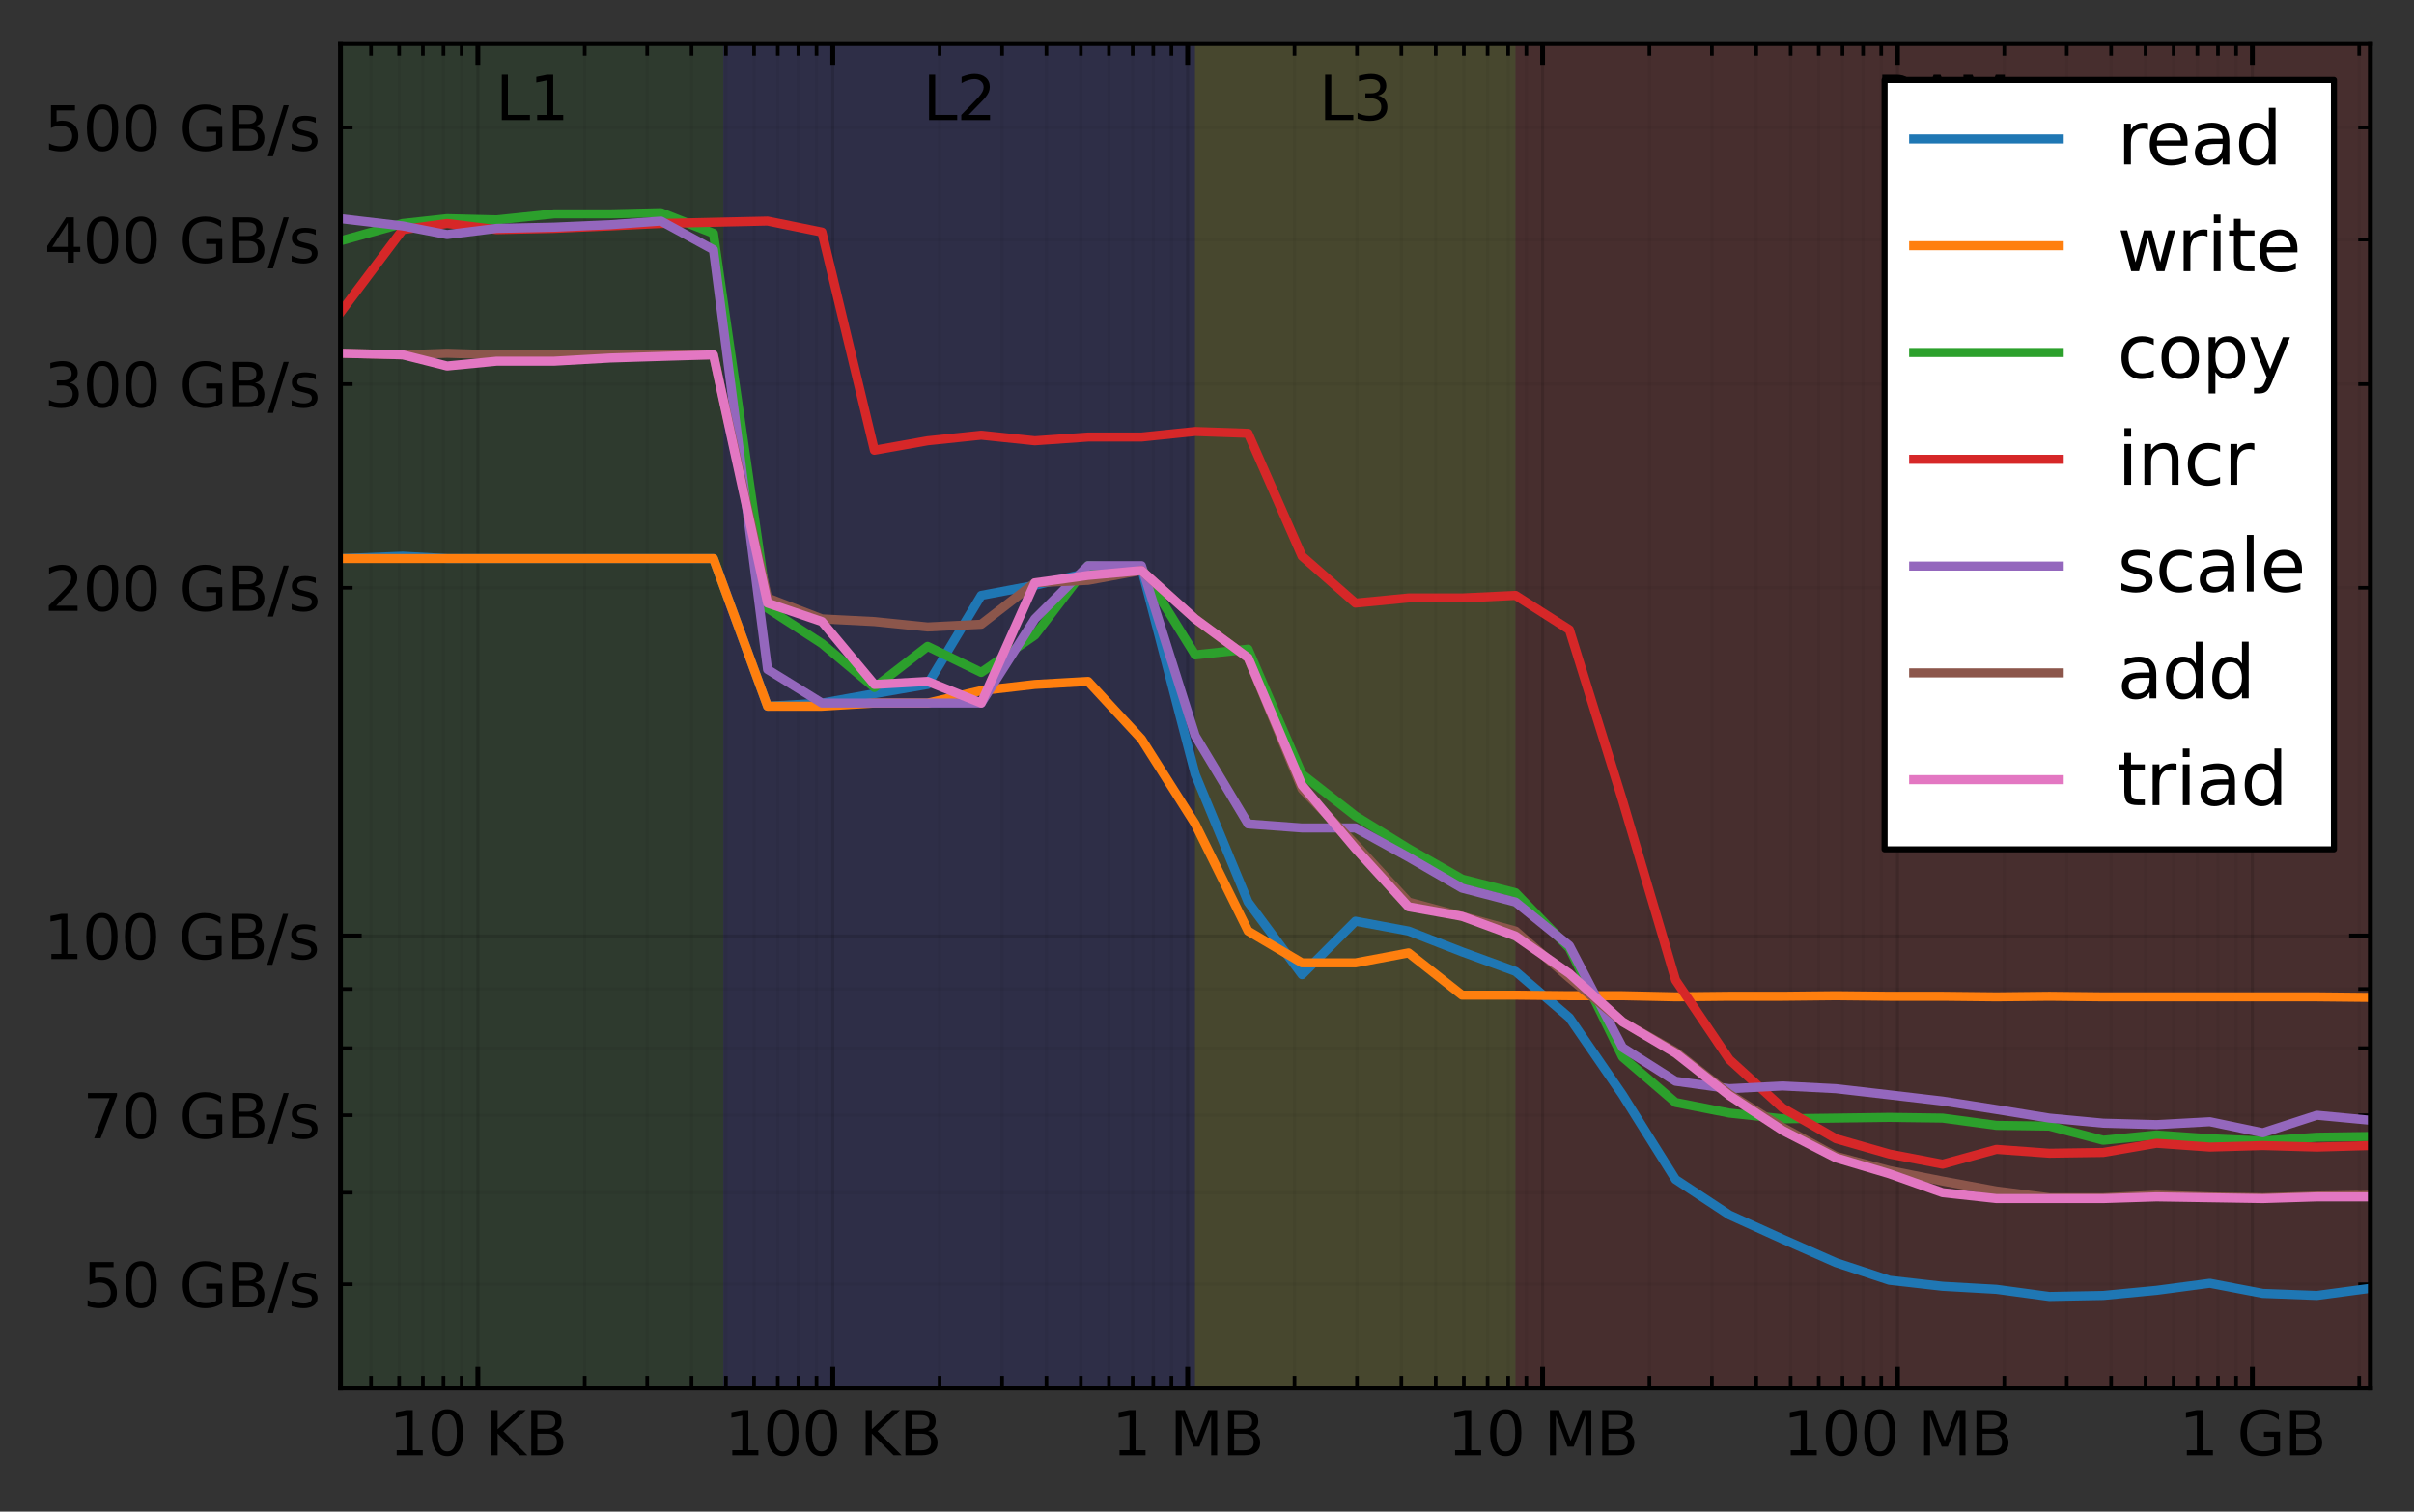 <?xml version="1.0" encoding="utf-8" standalone="no"?>
<!DOCTYPE svg PUBLIC "-//W3C//DTD SVG 1.1//EN"
  "http://www.w3.org/Graphics/SVG/1.1/DTD/svg11.dtd">
<svg xmlns:xlink="http://www.w3.org/1999/xlink" width="398.153pt" height="249.338pt" viewBox="0 0 398.153 249.338" xmlns="http://www.w3.org/2000/svg" version="1.1">
 <rect x="0" y="0" width="398.153" height="249.338" fill="#333333" stroke="none"/>
 <defs>
  <style type="text/css">*{stroke-linejoin: round; stroke-linecap: butt}</style>
 </defs>
 <g id="figure_1">
  <g id="patch_1">
   <path d="M 0 249.338 
L 398.153 249.338 
L 398.153 0 
L 0 0 
L 0 249.338 
z
" style="fill: none"/>
  </g>
  <g id="axes_1">
   <g id="patch_2">
    <path d="M 56.153 228.96 
L 390.953 228.96 
L 390.953 7.2 
L 56.153 7.2 
L 56.153 228.96 
z
" style="fill: none"/>
   </g>
   <g id="patch_3">
    <path d="M 56.153 228.96 
L 119.298 228.96 
L 119.298 7.2 
L 56.153 7.2 
z
" clip-path="url(#p8287878422)" style="fill: #008000; opacity: 0.1"/>
   </g>
   <g id="patch_4">
    <path d="M 119.298 228.96 
L 197.095 228.96 
L 197.095 7.2 
L 119.298 7.2 
z
" clip-path="url(#p8287878422)" style="fill: #0000ff; opacity: 0.1"/>
   </g>
   <g id="patch_5">
    <path d="M 197.095 228.96 
L 249.957 228.96 
L 249.957 7.2 
L 197.095 7.2 
z
" clip-path="url(#p8287878422)" style="fill: #ffff00; opacity: 0.1"/>
   </g>
   <g id="patch_6">
    <path d="M 249.957 228.96 
L 390.953 228.96 
L 390.953 7.2 
L 249.957 7.2 
z
" clip-path="url(#p8287878422)" style="fill: #ff0000; opacity: 0.1"/>
   </g>
   <g id="matplotlib.axis_1">
    <g id="xtick_1">
     <g id="line2d_1">
      <path d="M 78.819 228.96 
L 78.819 7.2 
" clip-path="url(#p8287878422)" style="fill: none; stroke: #000000; stroke-opacity: 0.133; stroke-width: 0.5; stroke-linecap: square"/>
     </g>
     <g id="line2d_2">
      <defs>
       <path id="mb1fee15c57" d="M 0 0 
L 0 -3.5 
" style="stroke: #000000; stroke-width: 0.8"/>
      </defs>
      <g>
       <use xlink:href="#mb1fee15c57" x="78.819" y="228.96" style="stroke: #000000; stroke-width: 0.8"/>
      </g>
     </g>
     <g id="line2d_3">
      <defs>
       <path id="m7beea17b82" d="M 0 0 
L 0 3.5 
" style="stroke: #000000; stroke-width: 0.8"/>
      </defs>
      <g>
       <use xlink:href="#m7beea17b82" x="78.819" y="7.2" style="stroke: #000000; stroke-width: 0.8"/>
      </g>
     </g>
     <g id="text_1">
      <!-- 10 KB -->
      <g transform="translate(64.158 240.058) scale(0.1 -0.1)">
       <defs>
        <path id="DejaVuSans-31" d="M 794 531 
L 1825 531 
L 1825 4091 
L 703 3866 
L 703 4441 
L 1819 4666 
L 2450 4666 
L 2450 531 
L 3481 531 
L 3481 0 
L 794 0 
L 794 531 
z
" transform="scale(0.016)"/>
        <path id="DejaVuSans-30" d="M 2034 4250 
Q 1547 4250 1301 3770 
Q 1056 3291 1056 2328 
Q 1056 1369 1301 889 
Q 1547 409 2034 409 
Q 2525 409 2770 889 
Q 3016 1369 3016 2328 
Q 3016 3291 2770 3770 
Q 2525 4250 2034 4250 
z
M 2034 4750 
Q 2819 4750 3233 4129 
Q 3647 3509 3647 2328 
Q 3647 1150 3233 529 
Q 2819 -91 2034 -91 
Q 1250 -91 836 529 
Q 422 1150 422 2328 
Q 422 3509 836 4129 
Q 1250 4750 2034 4750 
z
" transform="scale(0.016)"/>
        <path id="DejaVuSans-20" transform="scale(0.016)"/>
        <path id="DejaVuSans-4b" d="M 628 4666 
L 1259 4666 
L 1259 2694 
L 3353 4666 
L 4166 4666 
L 1850 2491 
L 4331 0 
L 3500 0 
L 1259 2247 
L 1259 0 
L 628 0 
L 628 4666 
z
" transform="scale(0.016)"/>
        <path id="DejaVuSans-42" d="M 1259 2228 
L 1259 519 
L 2272 519 
Q 2781 519 3026 730 
Q 3272 941 3272 1375 
Q 3272 1813 3026 2020 
Q 2781 2228 2272 2228 
L 1259 2228 
z
M 1259 4147 
L 1259 2741 
L 2194 2741 
Q 2656 2741 2882 2914 
Q 3109 3088 3109 3444 
Q 3109 3797 2882 3972 
Q 2656 4147 2194 4147 
L 1259 4147 
z
M 628 4666 
L 2241 4666 
Q 2963 4666 3353 4366 
Q 3744 4066 3744 3513 
Q 3744 3084 3544 2831 
Q 3344 2578 2956 2516 
Q 3422 2416 3680 2098 
Q 3938 1781 3938 1306 
Q 3938 681 3513 340 
Q 3088 0 2303 0 
L 628 0 
L 628 4666 
z
" transform="scale(0.016)"/>
       </defs>
       <use xlink:href="#DejaVuSans-31"/>
       <use xlink:href="#DejaVuSans-30" transform="translate(63.623 0)"/>
       <use xlink:href="#DejaVuSans-20" transform="translate(127.246 0)"/>
       <use xlink:href="#DejaVuSans-4b" transform="translate(159.033 0)"/>
       <use xlink:href="#DejaVuSans-42" transform="translate(224.609 0)"/>
      </g>
     </g>
    </g>
    <g id="xtick_2">
     <g id="line2d_4">
      <path d="M 137.354 228.96 
L 137.354 7.2 
" clip-path="url(#p8287878422)" style="fill: none; stroke: #000000; stroke-opacity: 0.133; stroke-width: 0.5; stroke-linecap: square"/>
     </g>
     <g id="line2d_5">
      <g>
       <use xlink:href="#mb1fee15c57" x="137.354" y="228.96" style="stroke: #000000; stroke-width: 0.8"/>
      </g>
     </g>
     <g id="line2d_6">
      <g>
       <use xlink:href="#m7beea17b82" x="137.354" y="7.2" style="stroke: #000000; stroke-width: 0.8"/>
      </g>
     </g>
     <g id="text_2">
      <!-- 100 KB -->
      <g transform="translate(119.512 240.058) scale(0.1 -0.1)">
       <use xlink:href="#DejaVuSans-31"/>
       <use xlink:href="#DejaVuSans-30" transform="translate(63.623 0)"/>
       <use xlink:href="#DejaVuSans-30" transform="translate(127.246 0)"/>
       <use xlink:href="#DejaVuSans-20" transform="translate(190.869 0)"/>
       <use xlink:href="#DejaVuSans-4b" transform="translate(222.656 0)"/>
       <use xlink:href="#DejaVuSans-42" transform="translate(288.232 0)"/>
      </g>
     </g>
    </g>
    <g id="xtick_3">
     <g id="line2d_7">
      <path d="M 195.889 228.96 
L 195.889 7.2 
" clip-path="url(#p8287878422)" style="fill: none; stroke: #000000; stroke-opacity: 0.133; stroke-width: 0.5; stroke-linecap: square"/>
     </g>
     <g id="line2d_8">
      <g>
       <use xlink:href="#mb1fee15c57" x="195.889" y="228.96" style="stroke: #000000; stroke-width: 0.8"/>
      </g>
     </g>
     <g id="line2d_9">
      <g>
       <use xlink:href="#m7beea17b82" x="195.889" y="7.2" style="stroke: #000000; stroke-width: 0.8"/>
      </g>
     </g>
     <g id="text_3">
      <!-- 1 MB -->
      <g transform="translate(183.374 240.058) scale(0.1 -0.1)">
       <defs>
        <path id="DejaVuSans-4d" d="M 628 4666 
L 1569 4666 
L 2759 1491 
L 3956 4666 
L 4897 4666 
L 4897 0 
L 4281 0 
L 4281 4097 
L 3078 897 
L 2444 897 
L 1241 4097 
L 1241 0 
L 628 0 
L 628 4666 
z
" transform="scale(0.016)"/>
       </defs>
       <use xlink:href="#DejaVuSans-31"/>
       <use xlink:href="#DejaVuSans-20" transform="translate(63.623 0)"/>
       <use xlink:href="#DejaVuSans-4d" transform="translate(95.41 0)"/>
       <use xlink:href="#DejaVuSans-42" transform="translate(181.689 0)"/>
      </g>
     </g>
    </g>
    <g id="xtick_4">
     <g id="line2d_10">
      <path d="M 254.424 228.96 
L 254.424 7.2 
" clip-path="url(#p8287878422)" style="fill: none; stroke: #000000; stroke-opacity: 0.133; stroke-width: 0.5; stroke-linecap: square"/>
     </g>
     <g id="line2d_11">
      <g>
       <use xlink:href="#mb1fee15c57" x="254.424" y="228.96" style="stroke: #000000; stroke-width: 0.8"/>
      </g>
     </g>
     <g id="line2d_12">
      <g>
       <use xlink:href="#m7beea17b82" x="254.424" y="7.2" style="stroke: #000000; stroke-width: 0.8"/>
      </g>
     </g>
     <g id="text_4">
      <!-- 10 MB -->
      <g transform="translate(238.728 240.058) scale(0.1 -0.1)">
       <use xlink:href="#DejaVuSans-31"/>
       <use xlink:href="#DejaVuSans-30" transform="translate(63.623 0)"/>
       <use xlink:href="#DejaVuSans-20" transform="translate(127.246 0)"/>
       <use xlink:href="#DejaVuSans-4d" transform="translate(159.033 0)"/>
       <use xlink:href="#DejaVuSans-42" transform="translate(245.312 0)"/>
      </g>
     </g>
    </g>
    <g id="xtick_5">
     <g id="line2d_13">
      <path d="M 312.959 228.96 
L 312.959 7.2 
" clip-path="url(#p8287878422)" style="fill: none; stroke: #000000; stroke-opacity: 0.133; stroke-width: 0.5; stroke-linecap: square"/>
     </g>
     <g id="line2d_14">
      <g>
       <use xlink:href="#mb1fee15c57" x="312.959" y="228.96" style="stroke: #000000; stroke-width: 0.8"/>
      </g>
     </g>
     <g id="line2d_15">
      <g>
       <use xlink:href="#m7beea17b82" x="312.959" y="7.2" style="stroke: #000000; stroke-width: 0.8"/>
      </g>
     </g>
     <g id="text_5">
      <!-- 100 MB -->
      <g transform="translate(294.081 240.058) scale(0.1 -0.1)">
       <use xlink:href="#DejaVuSans-31"/>
       <use xlink:href="#DejaVuSans-30" transform="translate(63.623 0)"/>
       <use xlink:href="#DejaVuSans-30" transform="translate(127.246 0)"/>
       <use xlink:href="#DejaVuSans-20" transform="translate(190.869 0)"/>
       <use xlink:href="#DejaVuSans-4d" transform="translate(222.656 0)"/>
       <use xlink:href="#DejaVuSans-42" transform="translate(308.936 0)"/>
      </g>
     </g>
    </g>
    <g id="xtick_6">
     <g id="line2d_16">
      <path d="M 371.494 228.96 
L 371.494 7.2 
" clip-path="url(#p8287878422)" style="fill: none; stroke: #000000; stroke-opacity: 0.133; stroke-width: 0.5; stroke-linecap: square"/>
     </g>
     <g id="line2d_17">
      <g>
       <use xlink:href="#mb1fee15c57" x="371.494" y="228.96" style="stroke: #000000; stroke-width: 0.8"/>
      </g>
     </g>
     <g id="line2d_18">
      <g>
       <use xlink:href="#m7beea17b82" x="371.494" y="7.2" style="stroke: #000000; stroke-width: 0.8"/>
      </g>
     </g>
     <g id="text_6">
      <!-- 1 GB -->
      <g transform="translate(359.419 240.058) scale(0.1 -0.1)">
       <defs>
        <path id="DejaVuSans-47" d="M 3809 666 
L 3809 1919 
L 2778 1919 
L 2778 2438 
L 4434 2438 
L 4434 434 
Q 4069 175 3628 42 
Q 3188 -91 2688 -91 
Q 1594 -91 976 548 
Q 359 1188 359 2328 
Q 359 3472 976 4111 
Q 1594 4750 2688 4750 
Q 3144 4750 3555 4637 
Q 3966 4525 4313 4306 
L 4313 3634 
Q 3963 3931 3569 4081 
Q 3175 4231 2741 4231 
Q 1884 4231 1454 3753 
Q 1025 3275 1025 2328 
Q 1025 1384 1454 906 
Q 1884 428 2741 428 
Q 3075 428 3337 486 
Q 3600 544 3809 666 
z
" transform="scale(0.016)"/>
       </defs>
       <use xlink:href="#DejaVuSans-31"/>
       <use xlink:href="#DejaVuSans-20" transform="translate(63.623 0)"/>
       <use xlink:href="#DejaVuSans-47" transform="translate(95.41 0)"/>
       <use xlink:href="#DejaVuSans-42" transform="translate(172.9 0)"/>
      </g>
     </g>
    </g>
    <g id="xtick_7">
     <g id="line2d_19">
      <path d="M 61.198 228.96 
L 61.198 7.2 
" clip-path="url(#p8287878422)" style="fill: none; stroke: #000000; stroke-opacity: 0.05; stroke-width: 0.5; stroke-linecap: square"/>
     </g>
     <g id="line2d_20">
      <defs>
       <path id="me342dce615" d="M 0 0 
L 0 -2 
" style="stroke: #000000; stroke-width: 0.6"/>
      </defs>
      <g>
       <use xlink:href="#me342dce615" x="61.198" y="228.96" style="stroke: #000000; stroke-width: 0.6"/>
      </g>
     </g>
     <g id="line2d_21">
      <defs>
       <path id="mf2eefff037" d="M 0 0 
L 0 2 
" style="stroke: #000000; stroke-width: 0.6"/>
      </defs>
      <g>
       <use xlink:href="#mf2eefff037" x="61.198" y="7.2" style="stroke: #000000; stroke-width: 0.6"/>
      </g>
     </g>
    </g>
    <g id="xtick_8">
     <g id="line2d_22">
      <path d="M 65.833 228.96 
L 65.833 7.2 
" clip-path="url(#p8287878422)" style="fill: none; stroke: #000000; stroke-opacity: 0.05; stroke-width: 0.5; stroke-linecap: square"/>
     </g>
     <g id="line2d_23">
      <g>
       <use xlink:href="#me342dce615" x="65.833" y="228.96" style="stroke: #000000; stroke-width: 0.6"/>
      </g>
     </g>
     <g id="line2d_24">
      <g>
       <use xlink:href="#mf2eefff037" x="65.833" y="7.2" style="stroke: #000000; stroke-width: 0.6"/>
      </g>
     </g>
    </g>
    <g id="xtick_9">
     <g id="line2d_25">
      <path d="M 69.752 228.96 
L 69.752 7.2 
" clip-path="url(#p8287878422)" style="fill: none; stroke: #000000; stroke-opacity: 0.05; stroke-width: 0.5; stroke-linecap: square"/>
     </g>
     <g id="line2d_26">
      <g>
       <use xlink:href="#me342dce615" x="69.752" y="228.96" style="stroke: #000000; stroke-width: 0.6"/>
      </g>
     </g>
     <g id="line2d_27">
      <g>
       <use xlink:href="#mf2eefff037" x="69.752" y="7.2" style="stroke: #000000; stroke-width: 0.6"/>
      </g>
     </g>
    </g>
    <g id="xtick_10">
     <g id="line2d_28">
      <path d="M 73.146 228.96 
L 73.146 7.2 
" clip-path="url(#p8287878422)" style="fill: none; stroke: #000000; stroke-opacity: 0.05; stroke-width: 0.5; stroke-linecap: square"/>
     </g>
     <g id="line2d_29">
      <g>
       <use xlink:href="#me342dce615" x="73.146" y="228.96" style="stroke: #000000; stroke-width: 0.6"/>
      </g>
     </g>
     <g id="line2d_30">
      <g>
       <use xlink:href="#mf2eefff037" x="73.146" y="7.2" style="stroke: #000000; stroke-width: 0.6"/>
      </g>
     </g>
    </g>
    <g id="xtick_11">
     <g id="line2d_31">
      <path d="M 76.14 228.96 
L 76.14 7.2 
" clip-path="url(#p8287878422)" style="fill: none; stroke: #000000; stroke-opacity: 0.05; stroke-width: 0.5; stroke-linecap: square"/>
     </g>
     <g id="line2d_32">
      <g>
       <use xlink:href="#me342dce615" x="76.14" y="228.96" style="stroke: #000000; stroke-width: 0.6"/>
      </g>
     </g>
     <g id="line2d_33">
      <g>
       <use xlink:href="#mf2eefff037" x="76.14" y="7.2" style="stroke: #000000; stroke-width: 0.6"/>
      </g>
     </g>
    </g>
    <g id="xtick_12">
     <g id="line2d_34">
      <path d="M 96.44 228.96 
L 96.44 7.2 
" clip-path="url(#p8287878422)" style="fill: none; stroke: #000000; stroke-opacity: 0.05; stroke-width: 0.5; stroke-linecap: square"/>
     </g>
     <g id="line2d_35">
      <g>
       <use xlink:href="#me342dce615" x="96.44" y="228.96" style="stroke: #000000; stroke-width: 0.6"/>
      </g>
     </g>
     <g id="line2d_36">
      <g>
       <use xlink:href="#mf2eefff037" x="96.44" y="7.2" style="stroke: #000000; stroke-width: 0.6"/>
      </g>
     </g>
    </g>
    <g id="xtick_13">
     <g id="line2d_37">
      <path d="M 106.747 228.96 
L 106.747 7.2 
" clip-path="url(#p8287878422)" style="fill: none; stroke: #000000; stroke-opacity: 0.05; stroke-width: 0.5; stroke-linecap: square"/>
     </g>
     <g id="line2d_38">
      <g>
       <use xlink:href="#me342dce615" x="106.747" y="228.96" style="stroke: #000000; stroke-width: 0.6"/>
      </g>
     </g>
     <g id="line2d_39">
      <g>
       <use xlink:href="#mf2eefff037" x="106.747" y="7.2" style="stroke: #000000; stroke-width: 0.6"/>
      </g>
     </g>
    </g>
    <g id="xtick_14">
     <g id="line2d_40">
      <path d="M 114.06 228.96 
L 114.06 7.2 
" clip-path="url(#p8287878422)" style="fill: none; stroke: #000000; stroke-opacity: 0.05; stroke-width: 0.5; stroke-linecap: square"/>
     </g>
     <g id="line2d_41">
      <g>
       <use xlink:href="#me342dce615" x="114.06" y="228.96" style="stroke: #000000; stroke-width: 0.6"/>
      </g>
     </g>
     <g id="line2d_42">
      <g>
       <use xlink:href="#mf2eefff037" x="114.06" y="7.2" style="stroke: #000000; stroke-width: 0.6"/>
      </g>
     </g>
    </g>
    <g id="xtick_15">
     <g id="line2d_43">
      <path d="M 119.733 228.96 
L 119.733 7.2 
" clip-path="url(#p8287878422)" style="fill: none; stroke: #000000; stroke-opacity: 0.05; stroke-width: 0.5; stroke-linecap: square"/>
     </g>
     <g id="line2d_44">
      <g>
       <use xlink:href="#me342dce615" x="119.733" y="228.96" style="stroke: #000000; stroke-width: 0.6"/>
      </g>
     </g>
     <g id="line2d_45">
      <g>
       <use xlink:href="#mf2eefff037" x="119.733" y="7.2" style="stroke: #000000; stroke-width: 0.6"/>
      </g>
     </g>
    </g>
    <g id="xtick_16">
     <g id="line2d_46">
      <path d="M 124.368 228.96 
L 124.368 7.2 
" clip-path="url(#p8287878422)" style="fill: none; stroke: #000000; stroke-opacity: 0.05; stroke-width: 0.5; stroke-linecap: square"/>
     </g>
     <g id="line2d_47">
      <g>
       <use xlink:href="#me342dce615" x="124.368" y="228.96" style="stroke: #000000; stroke-width: 0.6"/>
      </g>
     </g>
     <g id="line2d_48">
      <g>
       <use xlink:href="#mf2eefff037" x="124.368" y="7.2" style="stroke: #000000; stroke-width: 0.6"/>
      </g>
     </g>
    </g>
    <g id="xtick_17">
     <g id="line2d_49">
      <path d="M 128.287 228.96 
L 128.287 7.2 
" clip-path="url(#p8287878422)" style="fill: none; stroke: #000000; stroke-opacity: 0.05; stroke-width: 0.5; stroke-linecap: square"/>
     </g>
     <g id="line2d_50">
      <g>
       <use xlink:href="#me342dce615" x="128.287" y="228.96" style="stroke: #000000; stroke-width: 0.6"/>
      </g>
     </g>
     <g id="line2d_51">
      <g>
       <use xlink:href="#mf2eefff037" x="128.287" y="7.2" style="stroke: #000000; stroke-width: 0.6"/>
      </g>
     </g>
    </g>
    <g id="xtick_18">
     <g id="line2d_52">
      <path d="M 131.681 228.96 
L 131.681 7.2 
" clip-path="url(#p8287878422)" style="fill: none; stroke: #000000; stroke-opacity: 0.05; stroke-width: 0.5; stroke-linecap: square"/>
     </g>
     <g id="line2d_53">
      <g>
       <use xlink:href="#me342dce615" x="131.681" y="228.96" style="stroke: #000000; stroke-width: 0.6"/>
      </g>
     </g>
     <g id="line2d_54">
      <g>
       <use xlink:href="#mf2eefff037" x="131.681" y="7.2" style="stroke: #000000; stroke-width: 0.6"/>
      </g>
     </g>
    </g>
    <g id="xtick_19">
     <g id="line2d_55">
      <path d="M 134.675 228.96 
L 134.675 7.2 
" clip-path="url(#p8287878422)" style="fill: none; stroke: #000000; stroke-opacity: 0.05; stroke-width: 0.5; stroke-linecap: square"/>
     </g>
     <g id="line2d_56">
      <g>
       <use xlink:href="#me342dce615" x="134.675" y="228.96" style="stroke: #000000; stroke-width: 0.6"/>
      </g>
     </g>
     <g id="line2d_57">
      <g>
       <use xlink:href="#mf2eefff037" x="134.675" y="7.2" style="stroke: #000000; stroke-width: 0.6"/>
      </g>
     </g>
    </g>
    <g id="xtick_20">
     <g id="line2d_58">
      <path d="M 154.975 228.96 
L 154.975 7.2 
" clip-path="url(#p8287878422)" style="fill: none; stroke: #000000; stroke-opacity: 0.05; stroke-width: 0.5; stroke-linecap: square"/>
     </g>
     <g id="line2d_59">
      <g>
       <use xlink:href="#me342dce615" x="154.975" y="228.96" style="stroke: #000000; stroke-width: 0.6"/>
      </g>
     </g>
     <g id="line2d_60">
      <g>
       <use xlink:href="#mf2eefff037" x="154.975" y="7.2" style="stroke: #000000; stroke-width: 0.6"/>
      </g>
     </g>
    </g>
    <g id="xtick_21">
     <g id="line2d_61">
      <path d="M 165.282 228.96 
L 165.282 7.2 
" clip-path="url(#p8287878422)" style="fill: none; stroke: #000000; stroke-opacity: 0.05; stroke-width: 0.5; stroke-linecap: square"/>
     </g>
     <g id="line2d_62">
      <g>
       <use xlink:href="#me342dce615" x="165.282" y="228.96" style="stroke: #000000; stroke-width: 0.6"/>
      </g>
     </g>
     <g id="line2d_63">
      <g>
       <use xlink:href="#mf2eefff037" x="165.282" y="7.2" style="stroke: #000000; stroke-width: 0.6"/>
      </g>
     </g>
    </g>
    <g id="xtick_22">
     <g id="line2d_64">
      <path d="M 172.595 228.96 
L 172.595 7.2 
" clip-path="url(#p8287878422)" style="fill: none; stroke: #000000; stroke-opacity: 0.05; stroke-width: 0.5; stroke-linecap: square"/>
     </g>
     <g id="line2d_65">
      <g>
       <use xlink:href="#me342dce615" x="172.595" y="228.96" style="stroke: #000000; stroke-width: 0.6"/>
      </g>
     </g>
     <g id="line2d_66">
      <g>
       <use xlink:href="#mf2eefff037" x="172.595" y="7.2" style="stroke: #000000; stroke-width: 0.6"/>
      </g>
     </g>
    </g>
    <g id="xtick_23">
     <g id="line2d_67">
      <path d="M 178.268 228.96 
L 178.268 7.2 
" clip-path="url(#p8287878422)" style="fill: none; stroke: #000000; stroke-opacity: 0.05; stroke-width: 0.5; stroke-linecap: square"/>
     </g>
     <g id="line2d_68">
      <g>
       <use xlink:href="#me342dce615" x="178.268" y="228.96" style="stroke: #000000; stroke-width: 0.6"/>
      </g>
     </g>
     <g id="line2d_69">
      <g>
       <use xlink:href="#mf2eefff037" x="178.268" y="7.2" style="stroke: #000000; stroke-width: 0.6"/>
      </g>
     </g>
    </g>
    <g id="xtick_24">
     <g id="line2d_70">
      <path d="M 182.903 228.96 
L 182.903 7.2 
" clip-path="url(#p8287878422)" style="fill: none; stroke: #000000; stroke-opacity: 0.05; stroke-width: 0.5; stroke-linecap: square"/>
     </g>
     <g id="line2d_71">
      <g>
       <use xlink:href="#me342dce615" x="182.903" y="228.96" style="stroke: #000000; stroke-width: 0.6"/>
      </g>
     </g>
     <g id="line2d_72">
      <g>
       <use xlink:href="#mf2eefff037" x="182.903" y="7.2" style="stroke: #000000; stroke-width: 0.6"/>
      </g>
     </g>
    </g>
    <g id="xtick_25">
     <g id="line2d_73">
      <path d="M 186.822 228.96 
L 186.822 7.2 
" clip-path="url(#p8287878422)" style="fill: none; stroke: #000000; stroke-opacity: 0.05; stroke-width: 0.5; stroke-linecap: square"/>
     </g>
     <g id="line2d_74">
      <g>
       <use xlink:href="#me342dce615" x="186.822" y="228.96" style="stroke: #000000; stroke-width: 0.6"/>
      </g>
     </g>
     <g id="line2d_75">
      <g>
       <use xlink:href="#mf2eefff037" x="186.822" y="7.2" style="stroke: #000000; stroke-width: 0.6"/>
      </g>
     </g>
    </g>
    <g id="xtick_26">
     <g id="line2d_76">
      <path d="M 190.216 228.96 
L 190.216 7.2 
" clip-path="url(#p8287878422)" style="fill: none; stroke: #000000; stroke-opacity: 0.05; stroke-width: 0.5; stroke-linecap: square"/>
     </g>
     <g id="line2d_77">
      <g>
       <use xlink:href="#me342dce615" x="190.216" y="228.96" style="stroke: #000000; stroke-width: 0.6"/>
      </g>
     </g>
     <g id="line2d_78">
      <g>
       <use xlink:href="#mf2eefff037" x="190.216" y="7.2" style="stroke: #000000; stroke-width: 0.6"/>
      </g>
     </g>
    </g>
    <g id="xtick_27">
     <g id="line2d_79">
      <path d="M 193.21 228.96 
L 193.21 7.2 
" clip-path="url(#p8287878422)" style="fill: none; stroke: #000000; stroke-opacity: 0.05; stroke-width: 0.5; stroke-linecap: square"/>
     </g>
     <g id="line2d_80">
      <g>
       <use xlink:href="#me342dce615" x="193.21" y="228.96" style="stroke: #000000; stroke-width: 0.6"/>
      </g>
     </g>
     <g id="line2d_81">
      <g>
       <use xlink:href="#mf2eefff037" x="193.21" y="7.2" style="stroke: #000000; stroke-width: 0.6"/>
      </g>
     </g>
    </g>
    <g id="xtick_28">
     <g id="line2d_82">
      <path d="M 213.51 228.96 
L 213.51 7.2 
" clip-path="url(#p8287878422)" style="fill: none; stroke: #000000; stroke-opacity: 0.05; stroke-width: 0.5; stroke-linecap: square"/>
     </g>
     <g id="line2d_83">
      <g>
       <use xlink:href="#me342dce615" x="213.51" y="228.96" style="stroke: #000000; stroke-width: 0.6"/>
      </g>
     </g>
     <g id="line2d_84">
      <g>
       <use xlink:href="#mf2eefff037" x="213.51" y="7.2" style="stroke: #000000; stroke-width: 0.6"/>
      </g>
     </g>
    </g>
    <g id="xtick_29">
     <g id="line2d_85">
      <path d="M 223.817 228.96 
L 223.817 7.2 
" clip-path="url(#p8287878422)" style="fill: none; stroke: #000000; stroke-opacity: 0.05; stroke-width: 0.5; stroke-linecap: square"/>
     </g>
     <g id="line2d_86">
      <g>
       <use xlink:href="#me342dce615" x="223.817" y="228.96" style="stroke: #000000; stroke-width: 0.6"/>
      </g>
     </g>
     <g id="line2d_87">
      <g>
       <use xlink:href="#mf2eefff037" x="223.817" y="7.2" style="stroke: #000000; stroke-width: 0.6"/>
      </g>
     </g>
    </g>
    <g id="xtick_30">
     <g id="line2d_88">
      <path d="M 231.13 228.96 
L 231.13 7.2 
" clip-path="url(#p8287878422)" style="fill: none; stroke: #000000; stroke-opacity: 0.05; stroke-width: 0.5; stroke-linecap: square"/>
     </g>
     <g id="line2d_89">
      <g>
       <use xlink:href="#me342dce615" x="231.13" y="228.96" style="stroke: #000000; stroke-width: 0.6"/>
      </g>
     </g>
     <g id="line2d_90">
      <g>
       <use xlink:href="#mf2eefff037" x="231.13" y="7.2" style="stroke: #000000; stroke-width: 0.6"/>
      </g>
     </g>
    </g>
    <g id="xtick_31">
     <g id="line2d_91">
      <path d="M 236.803 228.96 
L 236.803 7.2 
" clip-path="url(#p8287878422)" style="fill: none; stroke: #000000; stroke-opacity: 0.05; stroke-width: 0.5; stroke-linecap: square"/>
     </g>
     <g id="line2d_92">
      <g>
       <use xlink:href="#me342dce615" x="236.803" y="228.96" style="stroke: #000000; stroke-width: 0.6"/>
      </g>
     </g>
     <g id="line2d_93">
      <g>
       <use xlink:href="#mf2eefff037" x="236.803" y="7.2" style="stroke: #000000; stroke-width: 0.6"/>
      </g>
     </g>
    </g>
    <g id="xtick_32">
     <g id="line2d_94">
      <path d="M 241.438 228.96 
L 241.438 7.2 
" clip-path="url(#p8287878422)" style="fill: none; stroke: #000000; stroke-opacity: 0.05; stroke-width: 0.5; stroke-linecap: square"/>
     </g>
     <g id="line2d_95">
      <g>
       <use xlink:href="#me342dce615" x="241.438" y="228.96" style="stroke: #000000; stroke-width: 0.6"/>
      </g>
     </g>
     <g id="line2d_96">
      <g>
       <use xlink:href="#mf2eefff037" x="241.438" y="7.2" style="stroke: #000000; stroke-width: 0.6"/>
      </g>
     </g>
    </g>
    <g id="xtick_33">
     <g id="line2d_97">
      <path d="M 245.357 228.96 
L 245.357 7.2 
" clip-path="url(#p8287878422)" style="fill: none; stroke: #000000; stroke-opacity: 0.05; stroke-width: 0.5; stroke-linecap: square"/>
     </g>
     <g id="line2d_98">
      <g>
       <use xlink:href="#me342dce615" x="245.357" y="228.96" style="stroke: #000000; stroke-width: 0.6"/>
      </g>
     </g>
     <g id="line2d_99">
      <g>
       <use xlink:href="#mf2eefff037" x="245.357" y="7.2" style="stroke: #000000; stroke-width: 0.6"/>
      </g>
     </g>
    </g>
    <g id="xtick_34">
     <g id="line2d_100">
      <path d="M 248.751 228.96 
L 248.751 7.2 
" clip-path="url(#p8287878422)" style="fill: none; stroke: #000000; stroke-opacity: 0.05; stroke-width: 0.5; stroke-linecap: square"/>
     </g>
     <g id="line2d_101">
      <g>
       <use xlink:href="#me342dce615" x="248.751" y="228.96" style="stroke: #000000; stroke-width: 0.6"/>
      </g>
     </g>
     <g id="line2d_102">
      <g>
       <use xlink:href="#mf2eefff037" x="248.751" y="7.2" style="stroke: #000000; stroke-width: 0.6"/>
      </g>
     </g>
    </g>
    <g id="xtick_35">
     <g id="line2d_103">
      <path d="M 251.745 228.96 
L 251.745 7.2 
" clip-path="url(#p8287878422)" style="fill: none; stroke: #000000; stroke-opacity: 0.05; stroke-width: 0.5; stroke-linecap: square"/>
     </g>
     <g id="line2d_104">
      <g>
       <use xlink:href="#me342dce615" x="251.745" y="228.96" style="stroke: #000000; stroke-width: 0.6"/>
      </g>
     </g>
     <g id="line2d_105">
      <g>
       <use xlink:href="#mf2eefff037" x="251.745" y="7.2" style="stroke: #000000; stroke-width: 0.6"/>
      </g>
     </g>
    </g>
    <g id="xtick_36">
     <g id="line2d_106">
      <path d="M 272.045 228.96 
L 272.045 7.2 
" clip-path="url(#p8287878422)" style="fill: none; stroke: #000000; stroke-opacity: 0.05; stroke-width: 0.5; stroke-linecap: square"/>
     </g>
     <g id="line2d_107">
      <g>
       <use xlink:href="#me342dce615" x="272.045" y="228.96" style="stroke: #000000; stroke-width: 0.6"/>
      </g>
     </g>
     <g id="line2d_108">
      <g>
       <use xlink:href="#mf2eefff037" x="272.045" y="7.2" style="stroke: #000000; stroke-width: 0.6"/>
      </g>
     </g>
    </g>
    <g id="xtick_37">
     <g id="line2d_109">
      <path d="M 282.352 228.96 
L 282.352 7.2 
" clip-path="url(#p8287878422)" style="fill: none; stroke: #000000; stroke-opacity: 0.05; stroke-width: 0.5; stroke-linecap: square"/>
     </g>
     <g id="line2d_110">
      <g>
       <use xlink:href="#me342dce615" x="282.352" y="228.96" style="stroke: #000000; stroke-width: 0.6"/>
      </g>
     </g>
     <g id="line2d_111">
      <g>
       <use xlink:href="#mf2eefff037" x="282.352" y="7.2" style="stroke: #000000; stroke-width: 0.6"/>
      </g>
     </g>
    </g>
    <g id="xtick_38">
     <g id="line2d_112">
      <path d="M 289.665 228.96 
L 289.665 7.2 
" clip-path="url(#p8287878422)" style="fill: none; stroke: #000000; stroke-opacity: 0.05; stroke-width: 0.5; stroke-linecap: square"/>
     </g>
     <g id="line2d_113">
      <g>
       <use xlink:href="#me342dce615" x="289.665" y="228.96" style="stroke: #000000; stroke-width: 0.6"/>
      </g>
     </g>
     <g id="line2d_114">
      <g>
       <use xlink:href="#mf2eefff037" x="289.665" y="7.2" style="stroke: #000000; stroke-width: 0.6"/>
      </g>
     </g>
    </g>
    <g id="xtick_39">
     <g id="line2d_115">
      <path d="M 295.338 228.96 
L 295.338 7.2 
" clip-path="url(#p8287878422)" style="fill: none; stroke: #000000; stroke-opacity: 0.05; stroke-width: 0.5; stroke-linecap: square"/>
     </g>
     <g id="line2d_116">
      <g>
       <use xlink:href="#me342dce615" x="295.338" y="228.96" style="stroke: #000000; stroke-width: 0.6"/>
      </g>
     </g>
     <g id="line2d_117">
      <g>
       <use xlink:href="#mf2eefff037" x="295.338" y="7.2" style="stroke: #000000; stroke-width: 0.6"/>
      </g>
     </g>
    </g>
    <g id="xtick_40">
     <g id="line2d_118">
      <path d="M 299.973 228.96 
L 299.973 7.2 
" clip-path="url(#p8287878422)" style="fill: none; stroke: #000000; stroke-opacity: 0.05; stroke-width: 0.5; stroke-linecap: square"/>
     </g>
     <g id="line2d_119">
      <g>
       <use xlink:href="#me342dce615" x="299.973" y="228.96" style="stroke: #000000; stroke-width: 0.6"/>
      </g>
     </g>
     <g id="line2d_120">
      <g>
       <use xlink:href="#mf2eefff037" x="299.973" y="7.2" style="stroke: #000000; stroke-width: 0.6"/>
      </g>
     </g>
    </g>
    <g id="xtick_41">
     <g id="line2d_121">
      <path d="M 303.892 228.96 
L 303.892 7.2 
" clip-path="url(#p8287878422)" style="fill: none; stroke: #000000; stroke-opacity: 0.05; stroke-width: 0.5; stroke-linecap: square"/>
     </g>
     <g id="line2d_122">
      <g>
       <use xlink:href="#me342dce615" x="303.892" y="228.96" style="stroke: #000000; stroke-width: 0.6"/>
      </g>
     </g>
     <g id="line2d_123">
      <g>
       <use xlink:href="#mf2eefff037" x="303.892" y="7.2" style="stroke: #000000; stroke-width: 0.6"/>
      </g>
     </g>
    </g>
    <g id="xtick_42">
     <g id="line2d_124">
      <path d="M 307.286 228.96 
L 307.286 7.2 
" clip-path="url(#p8287878422)" style="fill: none; stroke: #000000; stroke-opacity: 0.05; stroke-width: 0.5; stroke-linecap: square"/>
     </g>
     <g id="line2d_125">
      <g>
       <use xlink:href="#me342dce615" x="307.286" y="228.96" style="stroke: #000000; stroke-width: 0.6"/>
      </g>
     </g>
     <g id="line2d_126">
      <g>
       <use xlink:href="#mf2eefff037" x="307.286" y="7.2" style="stroke: #000000; stroke-width: 0.6"/>
      </g>
     </g>
    </g>
    <g id="xtick_43">
     <g id="line2d_127">
      <path d="M 310.28 228.96 
L 310.28 7.2 
" clip-path="url(#p8287878422)" style="fill: none; stroke: #000000; stroke-opacity: 0.05; stroke-width: 0.5; stroke-linecap: square"/>
     </g>
     <g id="line2d_128">
      <g>
       <use xlink:href="#me342dce615" x="310.28" y="228.96" style="stroke: #000000; stroke-width: 0.6"/>
      </g>
     </g>
     <g id="line2d_129">
      <g>
       <use xlink:href="#mf2eefff037" x="310.28" y="7.2" style="stroke: #000000; stroke-width: 0.6"/>
      </g>
     </g>
    </g>
    <g id="xtick_44">
     <g id="line2d_130">
      <path d="M 330.58 228.96 
L 330.58 7.2 
" clip-path="url(#p8287878422)" style="fill: none; stroke: #000000; stroke-opacity: 0.05; stroke-width: 0.5; stroke-linecap: square"/>
     </g>
     <g id="line2d_131">
      <g>
       <use xlink:href="#me342dce615" x="330.58" y="228.96" style="stroke: #000000; stroke-width: 0.6"/>
      </g>
     </g>
     <g id="line2d_132">
      <g>
       <use xlink:href="#mf2eefff037" x="330.58" y="7.2" style="stroke: #000000; stroke-width: 0.6"/>
      </g>
     </g>
    </g>
    <g id="xtick_45">
     <g id="line2d_133">
      <path d="M 340.887 228.96 
L 340.887 7.2 
" clip-path="url(#p8287878422)" style="fill: none; stroke: #000000; stroke-opacity: 0.05; stroke-width: 0.5; stroke-linecap: square"/>
     </g>
     <g id="line2d_134">
      <g>
       <use xlink:href="#me342dce615" x="340.887" y="228.96" style="stroke: #000000; stroke-width: 0.6"/>
      </g>
     </g>
     <g id="line2d_135">
      <g>
       <use xlink:href="#mf2eefff037" x="340.887" y="7.2" style="stroke: #000000; stroke-width: 0.6"/>
      </g>
     </g>
    </g>
    <g id="xtick_46">
     <g id="line2d_136">
      <path d="M 348.2 228.96 
L 348.2 7.2 
" clip-path="url(#p8287878422)" style="fill: none; stroke: #000000; stroke-opacity: 0.05; stroke-width: 0.5; stroke-linecap: square"/>
     </g>
     <g id="line2d_137">
      <g>
       <use xlink:href="#me342dce615" x="348.2" y="228.96" style="stroke: #000000; stroke-width: 0.6"/>
      </g>
     </g>
     <g id="line2d_138">
      <g>
       <use xlink:href="#mf2eefff037" x="348.2" y="7.2" style="stroke: #000000; stroke-width: 0.6"/>
      </g>
     </g>
    </g>
    <g id="xtick_47">
     <g id="line2d_139">
      <path d="M 353.873 228.96 
L 353.873 7.2 
" clip-path="url(#p8287878422)" style="fill: none; stroke: #000000; stroke-opacity: 0.05; stroke-width: 0.5; stroke-linecap: square"/>
     </g>
     <g id="line2d_140">
      <g>
       <use xlink:href="#me342dce615" x="353.873" y="228.96" style="stroke: #000000; stroke-width: 0.6"/>
      </g>
     </g>
     <g id="line2d_141">
      <g>
       <use xlink:href="#mf2eefff037" x="353.873" y="7.2" style="stroke: #000000; stroke-width: 0.6"/>
      </g>
     </g>
    </g>
    <g id="xtick_48">
     <g id="line2d_142">
      <path d="M 358.508 228.96 
L 358.508 7.2 
" clip-path="url(#p8287878422)" style="fill: none; stroke: #000000; stroke-opacity: 0.05; stroke-width: 0.5; stroke-linecap: square"/>
     </g>
     <g id="line2d_143">
      <g>
       <use xlink:href="#me342dce615" x="358.508" y="228.96" style="stroke: #000000; stroke-width: 0.6"/>
      </g>
     </g>
     <g id="line2d_144">
      <g>
       <use xlink:href="#mf2eefff037" x="358.508" y="7.2" style="stroke: #000000; stroke-width: 0.6"/>
      </g>
     </g>
    </g>
    <g id="xtick_49">
     <g id="line2d_145">
      <path d="M 362.427 228.96 
L 362.427 7.2 
" clip-path="url(#p8287878422)" style="fill: none; stroke: #000000; stroke-opacity: 0.05; stroke-width: 0.5; stroke-linecap: square"/>
     </g>
     <g id="line2d_146">
      <g>
       <use xlink:href="#me342dce615" x="362.427" y="228.96" style="stroke: #000000; stroke-width: 0.6"/>
      </g>
     </g>
     <g id="line2d_147">
      <g>
       <use xlink:href="#mf2eefff037" x="362.427" y="7.2" style="stroke: #000000; stroke-width: 0.6"/>
      </g>
     </g>
    </g>
    <g id="xtick_50">
     <g id="line2d_148">
      <path d="M 365.821 228.96 
L 365.821 7.2 
" clip-path="url(#p8287878422)" style="fill: none; stroke: #000000; stroke-opacity: 0.05; stroke-width: 0.5; stroke-linecap: square"/>
     </g>
     <g id="line2d_149">
      <g>
       <use xlink:href="#me342dce615" x="365.821" y="228.96" style="stroke: #000000; stroke-width: 0.6"/>
      </g>
     </g>
     <g id="line2d_150">
      <g>
       <use xlink:href="#mf2eefff037" x="365.821" y="7.2" style="stroke: #000000; stroke-width: 0.6"/>
      </g>
     </g>
    </g>
    <g id="xtick_51">
     <g id="line2d_151">
      <path d="M 368.815 228.96 
L 368.815 7.2 
" clip-path="url(#p8287878422)" style="fill: none; stroke: #000000; stroke-opacity: 0.05; stroke-width: 0.5; stroke-linecap: square"/>
     </g>
     <g id="line2d_152">
      <g>
       <use xlink:href="#me342dce615" x="368.815" y="228.96" style="stroke: #000000; stroke-width: 0.6"/>
      </g>
     </g>
     <g id="line2d_153">
      <g>
       <use xlink:href="#mf2eefff037" x="368.815" y="7.2" style="stroke: #000000; stroke-width: 0.6"/>
      </g>
     </g>
    </g>
    <g id="xtick_52">
     <g id="line2d_154">
      <path d="M 389.115 228.96 
L 389.115 7.2 
" clip-path="url(#p8287878422)" style="fill: none; stroke: #000000; stroke-opacity: 0.05; stroke-width: 0.5; stroke-linecap: square"/>
     </g>
     <g id="line2d_155">
      <g>
       <use xlink:href="#me342dce615" x="389.115" y="228.96" style="stroke: #000000; stroke-width: 0.6"/>
      </g>
     </g>
     <g id="line2d_156">
      <g>
       <use xlink:href="#mf2eefff037" x="389.115" y="7.2" style="stroke: #000000; stroke-width: 0.6"/>
      </g>
     </g>
    </g>
   </g>
   <g id="matplotlib.axis_2">
    <g id="ytick_1">
     <g id="line2d_157">
      <path d="M 56.153 154.399 
L 390.953 154.399 
" clip-path="url(#p8287878422)" style="fill: none; stroke: #000000; stroke-opacity: 0.133; stroke-width: 0.5; stroke-linecap: square"/>
     </g>
     <g id="line2d_158">
      <defs>
       <path id="m5d71d4ca0b" d="M 0 0 
L 3.5 0 
" style="stroke: #000000; stroke-width: 0.8"/>
      </defs>
      <g>
       <use xlink:href="#m5d71d4ca0b" x="56.153" y="154.399" style="stroke: #000000; stroke-width: 0.8"/>
      </g>
     </g>
     <g id="line2d_159">
      <defs>
       <path id="m92af4a1217" d="M 0 0 
L -3.5 0 
" style="stroke: #000000; stroke-width: 0.8"/>
      </defs>
      <g>
       <use xlink:href="#m92af4a1217" x="390.953" y="154.399" style="stroke: #000000; stroke-width: 0.8"/>
      </g>
     </g>
     <g id="text_7">
      <!-- 100 GB/s -->
      <g transform="translate(7.2 158.198) scale(0.1 -0.1)">
       <defs>
        <path id="DejaVuSans-2f" d="M 1625 4666 
L 2156 4666 
L 531 -594 
L 0 -594 
L 1625 4666 
z
" transform="scale(0.016)"/>
        <path id="DejaVuSans-73" d="M 2834 3397 
L 2834 2853 
Q 2591 2978 2328 3040 
Q 2066 3103 1784 3103 
Q 1356 3103 1142 2972 
Q 928 2841 928 2578 
Q 928 2378 1081 2264 
Q 1234 2150 1697 2047 
L 1894 2003 
Q 2506 1872 2764 1633 
Q 3022 1394 3022 966 
Q 3022 478 2636 193 
Q 2250 -91 1575 -91 
Q 1294 -91 989 -36 
Q 684 19 347 128 
L 347 722 
Q 666 556 975 473 
Q 1284 391 1588 391 
Q 1994 391 2212 530 
Q 2431 669 2431 922 
Q 2431 1156 2273 1281 
Q 2116 1406 1581 1522 
L 1381 1569 
Q 847 1681 609 1914 
Q 372 2147 372 2553 
Q 372 3047 722 3315 
Q 1072 3584 1716 3584 
Q 2034 3584 2315 3537 
Q 2597 3491 2834 3397 
z
" transform="scale(0.016)"/>
       </defs>
       <use xlink:href="#DejaVuSans-31"/>
       <use xlink:href="#DejaVuSans-30" transform="translate(63.623 0)"/>
       <use xlink:href="#DejaVuSans-30" transform="translate(127.246 0)"/>
       <use xlink:href="#DejaVuSans-20" transform="translate(190.869 0)"/>
       <use xlink:href="#DejaVuSans-47" transform="translate(222.656 0)"/>
       <use xlink:href="#DejaVuSans-42" transform="translate(300.146 0)"/>
       <use xlink:href="#DejaVuSans-2f" transform="translate(368.75 0)"/>
       <use xlink:href="#DejaVuSans-73" transform="translate(402.441 0)"/>
      </g>
     </g>
    </g>
    <g id="ytick_2">
     <g id="line2d_160">
      <path d="M 56.153 211.838 
L 390.953 211.838 
" clip-path="url(#p8287878422)" style="fill: none; stroke: #000000; stroke-opacity: 0.05; stroke-width: 0.5; stroke-linecap: square"/>
     </g>
     <g id="line2d_161">
      <defs>
       <path id="m01efe9969a" d="M 0 0 
L 2 0 
" style="stroke: #000000; stroke-width: 0.6"/>
      </defs>
      <g>
       <use xlink:href="#m01efe9969a" x="56.153" y="211.838" style="stroke: #000000; stroke-width: 0.6"/>
      </g>
     </g>
     <g id="line2d_162">
      <defs>
       <path id="m44503ddf50" d="M 0 0 
L -2 0 
" style="stroke: #000000; stroke-width: 0.6"/>
      </defs>
      <g>
       <use xlink:href="#m44503ddf50" x="390.953" y="211.838" style="stroke: #000000; stroke-width: 0.6"/>
      </g>
     </g>
     <g id="text_8">
      <!-- 50 GB/s -->
      <g transform="translate(13.662 215.638) scale(0.1 -0.1)">
       <defs>
        <path id="DejaVuSans-35" d="M 691 4666 
L 3169 4666 
L 3169 4134 
L 1269 4134 
L 1269 2991 
Q 1406 3038 1543 3061 
Q 1681 3084 1819 3084 
Q 2600 3084 3056 2656 
Q 3513 2228 3513 1497 
Q 3513 744 3044 326 
Q 2575 -91 1722 -91 
Q 1428 -91 1123 -41 
Q 819 9 494 109 
L 494 744 
Q 775 591 1075 516 
Q 1375 441 1709 441 
Q 2250 441 2565 725 
Q 2881 1009 2881 1497 
Q 2881 1984 2565 2268 
Q 2250 2553 1709 2553 
Q 1456 2553 1204 2497 
Q 953 2441 691 2322 
L 691 4666 
z
" transform="scale(0.016)"/>
       </defs>
       <use xlink:href="#DejaVuSans-35"/>
       <use xlink:href="#DejaVuSans-30" transform="translate(63.623 0)"/>
       <use xlink:href="#DejaVuSans-20" transform="translate(127.246 0)"/>
       <use xlink:href="#DejaVuSans-47" transform="translate(159.033 0)"/>
       <use xlink:href="#DejaVuSans-42" transform="translate(236.523 0)"/>
       <use xlink:href="#DejaVuSans-2f" transform="translate(305.127 0)"/>
       <use xlink:href="#DejaVuSans-73" transform="translate(338.818 0)"/>
      </g>
     </g>
    </g>
    <g id="ytick_3">
     <g id="line2d_163">
      <path d="M 56.153 196.73 
L 390.953 196.73 
" clip-path="url(#p8287878422)" style="fill: none; stroke: #000000; stroke-opacity: 0.05; stroke-width: 0.5; stroke-linecap: square"/>
     </g>
     <g id="line2d_164">
      <g>
       <use xlink:href="#m01efe9969a" x="56.153" y="196.73" style="stroke: #000000; stroke-width: 0.6"/>
      </g>
     </g>
     <g id="line2d_165">
      <g>
       <use xlink:href="#m44503ddf50" x="390.953" y="196.73" style="stroke: #000000; stroke-width: 0.6"/>
      </g>
     </g>
    </g>
    <g id="ytick_4">
     <g id="line2d_166">
      <path d="M 56.153 183.956 
L 390.953 183.956 
" clip-path="url(#p8287878422)" style="fill: none; stroke: #000000; stroke-opacity: 0.05; stroke-width: 0.5; stroke-linecap: square"/>
     </g>
     <g id="line2d_167">
      <g>
       <use xlink:href="#m01efe9969a" x="56.153" y="183.956" style="stroke: #000000; stroke-width: 0.6"/>
      </g>
     </g>
     <g id="line2d_168">
      <g>
       <use xlink:href="#m44503ddf50" x="390.953" y="183.956" style="stroke: #000000; stroke-width: 0.6"/>
      </g>
     </g>
     <g id="text_9">
      <!-- 70 GB/s -->
      <g transform="translate(13.662 187.755) scale(0.1 -0.1)">
       <defs>
        <path id="DejaVuSans-37" d="M 525 4666 
L 3525 4666 
L 3525 4397 
L 1831 0 
L 1172 0 
L 2766 4134 
L 525 4134 
L 525 4666 
z
" transform="scale(0.016)"/>
       </defs>
       <use xlink:href="#DejaVuSans-37"/>
       <use xlink:href="#DejaVuSans-30" transform="translate(63.623 0)"/>
       <use xlink:href="#DejaVuSans-20" transform="translate(127.246 0)"/>
       <use xlink:href="#DejaVuSans-47" transform="translate(159.033 0)"/>
       <use xlink:href="#DejaVuSans-42" transform="translate(236.523 0)"/>
       <use xlink:href="#DejaVuSans-2f" transform="translate(305.127 0)"/>
       <use xlink:href="#DejaVuSans-73" transform="translate(338.818 0)"/>
      </g>
     </g>
    </g>
    <g id="ytick_5">
     <g id="line2d_169">
      <path d="M 56.153 172.89 
L 390.953 172.89 
" clip-path="url(#p8287878422)" style="fill: none; stroke: #000000; stroke-opacity: 0.05; stroke-width: 0.5; stroke-linecap: square"/>
     </g>
     <g id="line2d_170">
      <g>
       <use xlink:href="#m01efe9969a" x="56.153" y="172.89" style="stroke: #000000; stroke-width: 0.6"/>
      </g>
     </g>
     <g id="line2d_171">
      <g>
       <use xlink:href="#m44503ddf50" x="390.953" y="172.89" style="stroke: #000000; stroke-width: 0.6"/>
      </g>
     </g>
    </g>
    <g id="ytick_6">
     <g id="line2d_172">
      <path d="M 56.153 163.13 
L 390.953 163.13 
" clip-path="url(#p8287878422)" style="fill: none; stroke: #000000; stroke-opacity: 0.05; stroke-width: 0.5; stroke-linecap: square"/>
     </g>
     <g id="line2d_173">
      <g>
       <use xlink:href="#m01efe9969a" x="56.153" y="163.13" style="stroke: #000000; stroke-width: 0.6"/>
      </g>
     </g>
     <g id="line2d_174">
      <g>
       <use xlink:href="#m44503ddf50" x="390.953" y="163.13" style="stroke: #000000; stroke-width: 0.6"/>
      </g>
     </g>
    </g>
    <g id="ytick_7">
     <g id="line2d_175">
      <path d="M 56.153 96.959 
L 390.953 96.959 
" clip-path="url(#p8287878422)" style="fill: none; stroke: #000000; stroke-opacity: 0.05; stroke-width: 0.5; stroke-linecap: square"/>
     </g>
     <g id="line2d_176">
      <g>
       <use xlink:href="#m01efe9969a" x="56.153" y="96.959" style="stroke: #000000; stroke-width: 0.6"/>
      </g>
     </g>
     <g id="line2d_177">
      <g>
       <use xlink:href="#m44503ddf50" x="390.953" y="96.959" style="stroke: #000000; stroke-width: 0.6"/>
      </g>
     </g>
     <g id="text_10">
      <!-- 200 GB/s -->
      <g transform="translate(7.3 100.758) scale(0.1 -0.1)">
       <defs>
        <path id="DejaVuSans-32" d="M 1228 531 
L 3431 531 
L 3431 0 
L 469 0 
L 469 531 
Q 828 903 1448 1529 
Q 2069 2156 2228 2338 
Q 2531 2678 2651 2914 
Q 2772 3150 2772 3378 
Q 2772 3750 2511 3984 
Q 2250 4219 1831 4219 
Q 1534 4219 1204 4116 
Q 875 4013 500 3803 
L 500 4441 
Q 881 4594 1212 4672 
Q 1544 4750 1819 4750 
Q 2544 4750 2975 4387 
Q 3406 4025 3406 3419 
Q 3406 3131 3298 2873 
Q 3191 2616 2906 2266 
Q 2828 2175 2409 1742 
Q 1991 1309 1228 531 
z
" transform="scale(0.016)"/>
       </defs>
       <use xlink:href="#DejaVuSans-32"/>
       <use xlink:href="#DejaVuSans-30" transform="translate(63.623 0)"/>
       <use xlink:href="#DejaVuSans-30" transform="translate(127.246 0)"/>
       <use xlink:href="#DejaVuSans-20" transform="translate(190.869 0)"/>
       <use xlink:href="#DejaVuSans-47" transform="translate(222.656 0)"/>
       <use xlink:href="#DejaVuSans-42" transform="translate(300.146 0)"/>
       <use xlink:href="#DejaVuSans-2f" transform="translate(368.75 0)"/>
       <use xlink:href="#DejaVuSans-73" transform="translate(402.441 0)"/>
      </g>
     </g>
    </g>
    <g id="ytick_8">
     <g id="line2d_178">
      <path d="M 56.153 63.359 
L 390.953 63.359 
" clip-path="url(#p8287878422)" style="fill: none; stroke: #000000; stroke-opacity: 0.05; stroke-width: 0.5; stroke-linecap: square"/>
     </g>
     <g id="line2d_179">
      <g>
       <use xlink:href="#m01efe9969a" x="56.153" y="63.359" style="stroke: #000000; stroke-width: 0.6"/>
      </g>
     </g>
     <g id="line2d_180">
      <g>
       <use xlink:href="#m44503ddf50" x="390.953" y="63.359" style="stroke: #000000; stroke-width: 0.6"/>
      </g>
     </g>
     <g id="text_11">
      <!-- 300 GB/s -->
      <g transform="translate(7.3 67.158) scale(0.1 -0.1)">
       <defs>
        <path id="DejaVuSans-33" d="M 2597 2516 
Q 3050 2419 3304 2112 
Q 3559 1806 3559 1356 
Q 3559 666 3084 287 
Q 2609 -91 1734 -91 
Q 1441 -91 1130 -33 
Q 819 25 488 141 
L 488 750 
Q 750 597 1062 519 
Q 1375 441 1716 441 
Q 2309 441 2620 675 
Q 2931 909 2931 1356 
Q 2931 1769 2642 2001 
Q 2353 2234 1838 2234 
L 1294 2234 
L 1294 2753 
L 1863 2753 
Q 2328 2753 2575 2939 
Q 2822 3125 2822 3475 
Q 2822 3834 2567 4026 
Q 2313 4219 1838 4219 
Q 1578 4219 1281 4162 
Q 984 4106 628 3988 
L 628 4550 
Q 988 4650 1302 4700 
Q 1616 4750 1894 4750 
Q 2613 4750 3031 4423 
Q 3450 4097 3450 3541 
Q 3450 3153 3228 2886 
Q 3006 2619 2597 2516 
z
" transform="scale(0.016)"/>
       </defs>
       <use xlink:href="#DejaVuSans-33"/>
       <use xlink:href="#DejaVuSans-30" transform="translate(63.623 0)"/>
       <use xlink:href="#DejaVuSans-30" transform="translate(127.246 0)"/>
       <use xlink:href="#DejaVuSans-20" transform="translate(190.869 0)"/>
       <use xlink:href="#DejaVuSans-47" transform="translate(222.656 0)"/>
       <use xlink:href="#DejaVuSans-42" transform="translate(300.146 0)"/>
       <use xlink:href="#DejaVuSans-2f" transform="translate(368.75 0)"/>
       <use xlink:href="#DejaVuSans-73" transform="translate(402.441 0)"/>
      </g>
     </g>
    </g>
    <g id="ytick_9">
     <g id="line2d_181">
      <path d="M 56.153 39.52 
L 390.953 39.52 
" clip-path="url(#p8287878422)" style="fill: none; stroke: #000000; stroke-opacity: 0.05; stroke-width: 0.5; stroke-linecap: square"/>
     </g>
     <g id="line2d_182">
      <g>
       <use xlink:href="#m01efe9969a" x="56.153" y="39.52" style="stroke: #000000; stroke-width: 0.6"/>
      </g>
     </g>
     <g id="line2d_183">
      <g>
       <use xlink:href="#m44503ddf50" x="390.953" y="39.52" style="stroke: #000000; stroke-width: 0.6"/>
      </g>
     </g>
     <g id="text_12">
      <!-- 400 GB/s -->
      <g transform="translate(7.3 43.319) scale(0.1 -0.1)">
       <defs>
        <path id="DejaVuSans-34" d="M 2419 4116 
L 825 1625 
L 2419 1625 
L 2419 4116 
z
M 2253 4666 
L 3047 4666 
L 3047 1625 
L 3713 1625 
L 3713 1100 
L 3047 1100 
L 3047 0 
L 2419 0 
L 2419 1100 
L 313 1100 
L 313 1709 
L 2253 4666 
z
" transform="scale(0.016)"/>
       </defs>
       <use xlink:href="#DejaVuSans-34"/>
       <use xlink:href="#DejaVuSans-30" transform="translate(63.623 0)"/>
       <use xlink:href="#DejaVuSans-30" transform="translate(127.246 0)"/>
       <use xlink:href="#DejaVuSans-20" transform="translate(190.869 0)"/>
       <use xlink:href="#DejaVuSans-47" transform="translate(222.656 0)"/>
       <use xlink:href="#DejaVuSans-42" transform="translate(300.146 0)"/>
       <use xlink:href="#DejaVuSans-2f" transform="translate(368.75 0)"/>
       <use xlink:href="#DejaVuSans-73" transform="translate(402.441 0)"/>
      </g>
     </g>
    </g>
    <g id="ytick_10">
     <g id="line2d_184">
      <path d="M 56.153 21.028 
L 390.953 21.028 
" clip-path="url(#p8287878422)" style="fill: none; stroke: #000000; stroke-opacity: 0.05; stroke-width: 0.5; stroke-linecap: square"/>
     </g>
     <g id="line2d_185">
      <g>
       <use xlink:href="#m01efe9969a" x="56.153" y="21.028" style="stroke: #000000; stroke-width: 0.6"/>
      </g>
     </g>
     <g id="line2d_186">
      <g>
       <use xlink:href="#m44503ddf50" x="390.953" y="21.028" style="stroke: #000000; stroke-width: 0.6"/>
      </g>
     </g>
     <g id="text_13">
      <!-- 500 GB/s -->
      <g transform="translate(7.3 24.827) scale(0.1 -0.1)">
       <use xlink:href="#DejaVuSans-35"/>
       <use xlink:href="#DejaVuSans-30" transform="translate(63.623 0)"/>
       <use xlink:href="#DejaVuSans-30" transform="translate(127.246 0)"/>
       <use xlink:href="#DejaVuSans-20" transform="translate(190.869 0)"/>
       <use xlink:href="#DejaVuSans-47" transform="translate(222.656 0)"/>
       <use xlink:href="#DejaVuSans-42" transform="translate(300.146 0)"/>
       <use xlink:href="#DejaVuSans-2f" transform="translate(368.75 0)"/>
       <use xlink:href="#DejaVuSans-73" transform="translate(402.441 0)"/>
      </g>
     </g>
    </g>
   </g>
   <g id="line2d_187">
    <path d="M 56.153 92.131 
L 66.419 91.741 
L 73.743 92.131 
L 81.926 92.131 
L 91.395 92.131 
L 100.647 92.131 
L 109.016 92.131 
L 117.669 92.131 
L 126.598 116.493 
L 135.564 115.97 
L 144.218 114.421 
L 152.993 112.901 
L 161.839 98.212 
L 170.682 96.546 
L 179.46 94.51 
L 188.269 93.709 
L 197.129 127.708 
L 205.855 148.792 
L 214.75 160.77 
L 223.562 151.949 
L 232.31 153.574 
L 241.14 157.008 
L 249.961 160.234 
L 258.846 167.866 
L 267.612 180.592 
L 276.36 194.549 
L 285.233 200.401 
L 294.034 204.393 
L 302.816 208.27 
L 311.628 211.178 
L 320.399 212.17 
L 329.276 212.671 
L 338.02 213.851 
L 346.896 213.682 
L 355.688 212.839 
L 364.484 211.673 
L 373.214 213.344 
L 382.138 213.682 
L 390.953 212.504 
" clip-path="url(#p8287878422)" style="fill: none; stroke: #1f77b4; stroke-width: 1.5; stroke-linecap: square"/>
   </g>
   <g id="line2d_188">
    <path d="M 56.153 92.131 
L 66.419 92.131 
L 73.743 92.131 
L 81.926 92.131 
L 91.395 92.131 
L 100.647 92.131 
L 109.016 92.131 
L 117.669 92.131 
L 126.598 116.493 
L 135.564 116.493 
L 144.218 115.97 
L 152.993 115.97 
L 161.839 113.911 
L 170.682 112.901 
L 179.46 112.4 
L 188.269 121.911 
L 197.129 135.907 
L 205.855 153.574 
L 214.75 158.824 
L 223.562 158.824 
L 232.31 157.18 
L 241.14 164.149 
L 249.961 164.149 
L 258.846 164.242 
L 267.612 164.242 
L 276.36 164.429 
L 285.233 164.335 
L 294.034 164.335 
L 302.816 164.242 
L 311.628 164.335 
L 320.399 164.335 
L 329.276 164.429 
L 338.02 164.335 
L 346.896 164.429 
L 355.688 164.429 
L 364.484 164.429 
L 373.214 164.429 
L 382.138 164.429 
L 390.953 164.522 
" clip-path="url(#p8287878422)" style="fill: none; stroke: #ff7f0e; stroke-width: 1.5; stroke-linecap: square"/>
   </g>
   <g id="line2d_189">
    <path d="M 56.153 39.727 
L 66.419 36.869 
L 73.743 36.07 
L 81.926 36.269 
L 91.395 35.279 
L 100.647 35.279 
L 109.016 35.083 
L 117.669 38.49 
L 126.598 100.342 
L 135.564 106.152 
L 144.218 113.404 
L 152.993 106.616 
L 161.839 110.916 
L 170.682 104.774 
L 179.46 93.312 
L 188.269 93.709 
L 197.129 108.025 
L 205.855 107.083 
L 214.75 127.708 
L 223.562 134.592 
L 232.31 139.984 
L 241.14 145.007 
L 249.961 147.257 
L 258.846 156.412 
L 267.612 174.353 
L 276.36 181.852 
L 285.233 183.601 
L 294.034 184.55 
L 302.816 184.43 
L 311.628 184.312 
L 320.399 184.43 
L 329.276 185.63 
L 338.02 185.751 
L 346.896 188.082 
L 355.688 187.215 
L 364.484 187.833 
L 373.214 188.206 
L 382.138 187.585 
L 390.953 187.462 
" clip-path="url(#p8287878422)" style="fill: none; stroke: #2ca02c; stroke-width: 1.5; stroke-linecap: square"/>
   </g>
   <g id="line2d_190">
    <path d="M 56.153 51.538 
L 66.419 37.879 
L 73.743 36.869 
L 81.926 37.879 
L 91.395 37.676 
L 100.647 37.271 
L 109.016 36.869 
L 117.669 36.669 
L 126.598 36.469 
L 135.564 38.286 
L 144.218 74.267 
L 152.993 72.706 
L 161.839 71.784 
L 170.682 72.706 
L 179.46 72.09 
L 188.269 72.09 
L 197.129 71.174 
L 205.855 71.479 
L 214.75 91.741 
L 223.562 99.483 
L 232.31 98.633 
L 241.14 98.633 
L 249.961 98.212 
L 258.846 103.869 
L 267.612 132.022 
L 276.36 161.669 
L 285.233 174.776 
L 294.034 182.78 
L 302.816 187.833 
L 311.628 190.352 
L 320.399 192.032 
L 329.276 189.588 
L 338.02 190.224 
L 346.896 190.097 
L 355.688 188.581 
L 364.484 189.209 
L 373.214 188.957 
L 382.138 189.209 
L 390.953 188.957 
" clip-path="url(#p8287878422)" style="fill: none; stroke: #d62728; stroke-width: 1.5; stroke-linecap: square"/>
   </g>
   <g id="line2d_191">
    <path d="M 56.153 36.07 
L 66.419 37.271 
L 73.743 38.695 
L 81.926 37.676 
L 91.395 37.473 
L 100.647 37.07 
L 109.016 36.469 
L 117.669 41.194 
L 126.598 110.427 
L 135.564 115.97 
L 144.218 115.97 
L 152.993 115.97 
L 161.839 115.97 
L 170.682 102.087 
L 179.46 93.312 
L 188.269 93.312 
L 197.129 121.353 
L 205.855 135.907 
L 214.75 136.573 
L 223.562 136.573 
L 232.31 141.388 
L 241.14 146.501 
L 249.961 148.792 
L 258.846 155.988 
L 267.612 172.787 
L 276.36 178.349 
L 285.233 179.575 
L 294.034 179.127 
L 302.816 179.575 
L 311.628 180.592 
L 320.399 181.621 
L 329.276 183.014 
L 338.02 184.43 
L 346.896 185.268 
L 355.688 185.509 
L 364.484 185.028 
L 373.214 186.847 
L 382.138 183.956 
L 390.953 184.788 
" clip-path="url(#p8287878422)" style="fill: none; stroke: #9467bd; stroke-width: 1.5; stroke-linecap: square"/>
   </g>
   <g id="line2d_192">
    <path d="M 56.153 58.27 
L 66.419 58.53 
L 73.743 58.27 
L 81.926 58.53 
L 91.395 58.53 
L 100.647 58.53 
L 109.016 58.53 
L 117.669 58.53 
L 126.598 98.633 
L 135.564 102.087 
L 144.218 102.529 
L 152.993 103.42 
L 161.839 102.973 
L 170.682 96.135 
L 179.46 95.725 
L 188.269 94.108 
L 197.129 102.087 
L 205.855 108.499 
L 214.75 130.146 
L 223.562 139.29 
L 232.31 148.792 
L 241.14 151.149 
L 249.961 153.574 
L 258.846 161.308 
L 267.612 168.552 
L 276.36 173.514 
L 285.233 180.478 
L 294.034 185.993 
L 302.816 190.737 
L 311.628 193.082 
L 320.399 194.818 
L 329.276 196.454 
L 338.02 197.563 
L 346.896 197.563 
L 355.688 197.145 
L 364.484 197.423 
L 373.214 197.563 
L 382.138 197.284 
L 390.953 197.145 
" clip-path="url(#p8287878422)" style="fill: none; stroke: #8c564b; stroke-width: 1.5; stroke-linecap: square"/>
   </g>
   <g id="line2d_193">
    <path d="M 56.153 58.27 
L 66.419 58.53 
L 73.743 60.375 
L 81.926 59.579 
L 91.395 59.579 
L 100.647 59.053 
L 109.016 58.791 
L 117.669 58.53 
L 126.598 99.483 
L 135.564 102.529 
L 144.218 112.901 
L 152.993 112.4 
L 161.839 115.97 
L 170.682 96.135 
L 179.46 94.913 
L 188.269 94.108 
L 197.129 102.087 
L 205.855 108.499 
L 214.75 129.53 
L 223.562 139.984 
L 232.31 149.57 
L 241.14 151.149 
L 249.961 154.399 
L 258.846 160.591 
L 267.612 168.552 
L 276.36 173.723 
L 285.233 180.705 
L 294.034 186.48 
L 302.816 190.994 
L 311.628 193.613 
L 320.399 196.73 
L 329.276 197.702 
L 338.02 197.702 
L 346.896 197.702 
L 355.688 197.423 
L 364.484 197.563 
L 373.214 197.702 
L 382.138 197.423 
L 390.953 197.423 
" clip-path="url(#p8287878422)" style="fill: none; stroke: #e377c2; stroke-width: 1.5; stroke-linecap: square"/>
   </g>
   <g id="patch_7">
    <path d="M 56.153 228.96 
L 56.153 7.2 
" style="fill: none; stroke: #000000; stroke-width: 0.8; stroke-linejoin: miter; stroke-linecap: square"/>
   </g>
   <g id="patch_8">
    <path d="M 390.953 228.96 
L 390.953 7.2 
" style="fill: none; stroke: #000000; stroke-width: 0.8; stroke-linejoin: miter; stroke-linecap: square"/>
   </g>
   <g id="patch_9">
    <path d="M 56.153 228.96 
L 390.953 228.96 
" style="fill: none; stroke: #000000; stroke-width: 0.8; stroke-linejoin: miter; stroke-linecap: square"/>
   </g>
   <g id="patch_10">
    <path d="M 56.153 7.2 
L 390.953 7.2 
" style="fill: none; stroke: #000000; stroke-width: 0.8; stroke-linejoin: miter; stroke-linecap: square"/>
   </g>
   <g id="text_14">
    <!-- L1 -->
    <g transform="translate(81.758 19.798) scale(0.1 -0.1)">
     <defs>
      <path id="DejaVuSans-4c" d="M 628 4666 
L 1259 4666 
L 1259 531 
L 3531 531 
L 3531 0 
L 628 0 
L 628 4666 
z
" transform="scale(0.016)"/>
     </defs>
     <use xlink:href="#DejaVuSans-4c"/>
     <use xlink:href="#DejaVuSans-31" transform="translate(55.713 0)"/>
    </g>
   </g>
   <g id="text_15">
    <!-- L2 -->
    <g transform="translate(152.229 19.798) scale(0.1 -0.1)">
     <use xlink:href="#DejaVuSans-4c"/>
     <use xlink:href="#DejaVuSans-32" transform="translate(55.713 0)"/>
    </g>
   </g>
   <g id="text_16">
    <!-- L3 -->
    <g transform="translate(217.559 19.798) scale(0.1 -0.1)">
     <use xlink:href="#DejaVuSans-4c"/>
     <use xlink:href="#DejaVuSans-33" transform="translate(55.713 0)"/>
    </g>
   </g>
   <g id="text_17">
    <!-- RAM -->
    <g transform="translate(309.446 19.798) scale(0.1 -0.1)">
     <defs>
      <path id="DejaVuSans-52" d="M 2841 2188 
Q 3044 2119 3236 1894 
Q 3428 1669 3622 1275 
L 4263 0 
L 3584 0 
L 2988 1197 
Q 2756 1666 2539 1819 
Q 2322 1972 1947 1972 
L 1259 1972 
L 1259 0 
L 628 0 
L 628 4666 
L 2053 4666 
Q 2853 4666 3247 4331 
Q 3641 3997 3641 3322 
Q 3641 2881 3436 2590 
Q 3231 2300 2841 2188 
z
M 1259 4147 
L 1259 2491 
L 2053 2491 
Q 2509 2491 2742 2702 
Q 2975 2913 2975 3322 
Q 2975 3731 2742 3939 
Q 2509 4147 2053 4147 
L 1259 4147 
z
" transform="scale(0.016)"/>
      <path id="DejaVuSans-41" d="M 2188 4044 
L 1331 1722 
L 3047 1722 
L 2188 4044 
z
M 1831 4666 
L 2547 4666 
L 4325 0 
L 3669 0 
L 3244 1197 
L 1141 1197 
L 716 0 
L 50 0 
L 1831 4666 
z
" transform="scale(0.016)"/>
     </defs>
     <use xlink:href="#DejaVuSans-52"/>
     <use xlink:href="#DejaVuSans-41" transform="translate(65.482 0)"/>
     <use xlink:href="#DejaVuSans-4d" transform="translate(133.891 0)"/>
    </g>
   </g>
   <g id="legend_1">
    <g id="patch_11">
     <path d="M 310.832 140.096 
L 384.953 140.096 
L 384.953 13.2 
L 310.832 13.2 
z
" style="fill: #ffffff; stroke: #000000; stroke-linejoin: miter"/>
    </g>
    <g id="line2d_194">
     <path d="M 315.632 22.918 
L 327.632 22.918 
L 339.632 22.918 
" style="fill: none; stroke: #1f77b4; stroke-width: 1.5; stroke-linecap: square"/>
    </g>
    <g id="text_18">
     <!-- read -->
     <g transform="translate(349.233 27.118) scale(0.12 -0.12)">
      <defs>
       <path id="DejaVuSans-72" d="M 2631 2963 
Q 2534 3019 2420 3045 
Q 2306 3072 2169 3072 
Q 1681 3072 1420 2755 
Q 1159 2438 1159 1844 
L 1159 0 
L 581 0 
L 581 3500 
L 1159 3500 
L 1159 2956 
Q 1341 3275 1631 3429 
Q 1922 3584 2338 3584 
Q 2397 3584 2469 3576 
Q 2541 3569 2628 3553 
L 2631 2963 
z
" transform="scale(0.016)"/>
       <path id="DejaVuSans-65" d="M 3597 1894 
L 3597 1613 
L 953 1613 
Q 991 1019 1311 708 
Q 1631 397 2203 397 
Q 2534 397 2845 478 
Q 3156 559 3463 722 
L 3463 178 
Q 3153 47 2828 -22 
Q 2503 -91 2169 -91 
Q 1331 -91 842 396 
Q 353 884 353 1716 
Q 353 2575 817 3079 
Q 1281 3584 2069 3584 
Q 2775 3584 3186 3129 
Q 3597 2675 3597 1894 
z
M 3022 2063 
Q 3016 2534 2758 2815 
Q 2500 3097 2075 3097 
Q 1594 3097 1305 2825 
Q 1016 2553 972 2059 
L 3022 2063 
z
" transform="scale(0.016)"/>
       <path id="DejaVuSans-61" d="M 2194 1759 
Q 1497 1759 1228 1600 
Q 959 1441 959 1056 
Q 959 750 1161 570 
Q 1363 391 1709 391 
Q 2188 391 2477 730 
Q 2766 1069 2766 1631 
L 2766 1759 
L 2194 1759 
z
M 3341 1997 
L 3341 0 
L 2766 0 
L 2766 531 
Q 2569 213 2275 61 
Q 1981 -91 1556 -91 
Q 1019 -91 701 211 
Q 384 513 384 1019 
Q 384 1609 779 1909 
Q 1175 2209 1959 2209 
L 2766 2209 
L 2766 2266 
Q 2766 2663 2505 2880 
Q 2244 3097 1772 3097 
Q 1472 3097 1187 3025 
Q 903 2953 641 2809 
L 641 3341 
Q 956 3463 1253 3523 
Q 1550 3584 1831 3584 
Q 2591 3584 2966 3190 
Q 3341 2797 3341 1997 
z
" transform="scale(0.016)"/>
       <path id="DejaVuSans-64" d="M 2906 2969 
L 2906 4863 
L 3481 4863 
L 3481 0 
L 2906 0 
L 2906 525 
Q 2725 213 2448 61 
Q 2172 -91 1784 -91 
Q 1150 -91 751 415 
Q 353 922 353 1747 
Q 353 2572 751 3078 
Q 1150 3584 1784 3584 
Q 2172 3584 2448 3432 
Q 2725 3281 2906 2969 
z
M 947 1747 
Q 947 1113 1208 752 
Q 1469 391 1925 391 
Q 2381 391 2643 752 
Q 2906 1113 2906 1747 
Q 2906 2381 2643 2742 
Q 2381 3103 1925 3103 
Q 1469 3103 1208 2742 
Q 947 2381 947 1747 
z
" transform="scale(0.016)"/>
      </defs>
      <use xlink:href="#DejaVuSans-72"/>
      <use xlink:href="#DejaVuSans-65" transform="translate(38.863 0)"/>
      <use xlink:href="#DejaVuSans-61" transform="translate(100.387 0)"/>
      <use xlink:href="#DejaVuSans-64" transform="translate(161.666 0)"/>
     </g>
    </g>
    <g id="line2d_195">
     <path d="M 315.632 40.532 
L 327.632 40.532 
L 339.632 40.532 
" style="fill: none; stroke: #ff7f0e; stroke-width: 1.5; stroke-linecap: square"/>
    </g>
    <g id="text_19">
     <!-- write -->
     <g transform="translate(349.233 44.732) scale(0.12 -0.12)">
      <defs>
       <path id="DejaVuSans-77" d="M 269 3500 
L 844 3500 
L 1563 769 
L 2278 3500 
L 2956 3500 
L 3675 769 
L 4391 3500 
L 4966 3500 
L 4050 0 
L 3372 0 
L 2619 2869 
L 1863 0 
L 1184 0 
L 269 3500 
z
" transform="scale(0.016)"/>
       <path id="DejaVuSans-69" d="M 603 3500 
L 1178 3500 
L 1178 0 
L 603 0 
L 603 3500 
z
M 603 4863 
L 1178 4863 
L 1178 4134 
L 603 4134 
L 603 4863 
z
" transform="scale(0.016)"/>
       <path id="DejaVuSans-74" d="M 1172 4494 
L 1172 3500 
L 2356 3500 
L 2356 3053 
L 1172 3053 
L 1172 1153 
Q 1172 725 1289 603 
Q 1406 481 1766 481 
L 2356 481 
L 2356 0 
L 1766 0 
Q 1100 0 847 248 
Q 594 497 594 1153 
L 594 3053 
L 172 3053 
L 172 3500 
L 594 3500 
L 594 4494 
L 1172 4494 
z
" transform="scale(0.016)"/>
      </defs>
      <use xlink:href="#DejaVuSans-77"/>
      <use xlink:href="#DejaVuSans-72" transform="translate(81.787 0)"/>
      <use xlink:href="#DejaVuSans-69" transform="translate(122.9 0)"/>
      <use xlink:href="#DejaVuSans-74" transform="translate(150.684 0)"/>
      <use xlink:href="#DejaVuSans-65" transform="translate(189.893 0)"/>
     </g>
    </g>
    <g id="line2d_196">
     <path d="M 315.632 58.146 
L 327.632 58.146 
L 339.632 58.146 
" style="fill: none; stroke: #2ca02c; stroke-width: 1.5; stroke-linecap: square"/>
    </g>
    <g id="text_20">
     <!-- copy -->
     <g transform="translate(349.233 62.346) scale(0.12 -0.12)">
      <defs>
       <path id="DejaVuSans-63" d="M 3122 3366 
L 3122 2828 
Q 2878 2963 2633 3030 
Q 2388 3097 2138 3097 
Q 1578 3097 1268 2742 
Q 959 2388 959 1747 
Q 959 1106 1268 751 
Q 1578 397 2138 397 
Q 2388 397 2633 464 
Q 2878 531 3122 666 
L 3122 134 
Q 2881 22 2623 -34 
Q 2366 -91 2075 -91 
Q 1284 -91 818 406 
Q 353 903 353 1747 
Q 353 2603 823 3093 
Q 1294 3584 2113 3584 
Q 2378 3584 2631 3529 
Q 2884 3475 3122 3366 
z
" transform="scale(0.016)"/>
       <path id="DejaVuSans-6f" d="M 1959 3097 
Q 1497 3097 1228 2736 
Q 959 2375 959 1747 
Q 959 1119 1226 758 
Q 1494 397 1959 397 
Q 2419 397 2687 759 
Q 2956 1122 2956 1747 
Q 2956 2369 2687 2733 
Q 2419 3097 1959 3097 
z
M 1959 3584 
Q 2709 3584 3137 3096 
Q 3566 2609 3566 1747 
Q 3566 888 3137 398 
Q 2709 -91 1959 -91 
Q 1206 -91 779 398 
Q 353 888 353 1747 
Q 353 2609 779 3096 
Q 1206 3584 1959 3584 
z
" transform="scale(0.016)"/>
       <path id="DejaVuSans-70" d="M 1159 525 
L 1159 -1331 
L 581 -1331 
L 581 3500 
L 1159 3500 
L 1159 2969 
Q 1341 3281 1617 3432 
Q 1894 3584 2278 3584 
Q 2916 3584 3314 3078 
Q 3713 2572 3713 1747 
Q 3713 922 3314 415 
Q 2916 -91 2278 -91 
Q 1894 -91 1617 61 
Q 1341 213 1159 525 
z
M 3116 1747 
Q 3116 2381 2855 2742 
Q 2594 3103 2138 3103 
Q 1681 3103 1420 2742 
Q 1159 2381 1159 1747 
Q 1159 1113 1420 752 
Q 1681 391 2138 391 
Q 2594 391 2855 752 
Q 3116 1113 3116 1747 
z
" transform="scale(0.016)"/>
       <path id="DejaVuSans-79" d="M 2059 -325 
Q 1816 -950 1584 -1140 
Q 1353 -1331 966 -1331 
L 506 -1331 
L 506 -850 
L 844 -850 
Q 1081 -850 1212 -737 
Q 1344 -625 1503 -206 
L 1606 56 
L 191 3500 
L 800 3500 
L 1894 763 
L 2988 3500 
L 3597 3500 
L 2059 -325 
z
" transform="scale(0.016)"/>
      </defs>
      <use xlink:href="#DejaVuSans-63"/>
      <use xlink:href="#DejaVuSans-6f" transform="translate(54.98 0)"/>
      <use xlink:href="#DejaVuSans-70" transform="translate(116.162 0)"/>
      <use xlink:href="#DejaVuSans-79" transform="translate(179.639 0)"/>
     </g>
    </g>
    <g id="line2d_197">
     <path d="M 315.632 75.759 
L 327.632 75.759 
L 339.632 75.759 
" style="fill: none; stroke: #d62728; stroke-width: 1.5; stroke-linecap: square"/>
    </g>
    <g id="text_21">
     <!-- incr -->
     <g transform="translate(349.233 79.959) scale(0.12 -0.12)">
      <defs>
       <path id="DejaVuSans-6e" d="M 3513 2113 
L 3513 0 
L 2938 0 
L 2938 2094 
Q 2938 2591 2744 2837 
Q 2550 3084 2163 3084 
Q 1697 3084 1428 2787 
Q 1159 2491 1159 1978 
L 1159 0 
L 581 0 
L 581 3500 
L 1159 3500 
L 1159 2956 
Q 1366 3272 1645 3428 
Q 1925 3584 2291 3584 
Q 2894 3584 3203 3211 
Q 3513 2838 3513 2113 
z
" transform="scale(0.016)"/>
      </defs>
      <use xlink:href="#DejaVuSans-69"/>
      <use xlink:href="#DejaVuSans-6e" transform="translate(27.783 0)"/>
      <use xlink:href="#DejaVuSans-63" transform="translate(91.162 0)"/>
      <use xlink:href="#DejaVuSans-72" transform="translate(146.143 0)"/>
     </g>
    </g>
    <g id="line2d_198">
     <path d="M 315.632 93.373 
L 327.632 93.373 
L 339.632 93.373 
" style="fill: none; stroke: #9467bd; stroke-width: 1.5; stroke-linecap: square"/>
    </g>
    <g id="text_22">
     <!-- scale -->
     <g transform="translate(349.233 97.573) scale(0.12 -0.12)">
      <defs>
       <path id="DejaVuSans-6c" d="M 603 4863 
L 1178 4863 
L 1178 0 
L 603 0 
L 603 4863 
z
" transform="scale(0.016)"/>
      </defs>
      <use xlink:href="#DejaVuSans-73"/>
      <use xlink:href="#DejaVuSans-63" transform="translate(52.1 0)"/>
      <use xlink:href="#DejaVuSans-61" transform="translate(107.08 0)"/>
      <use xlink:href="#DejaVuSans-6c" transform="translate(168.359 0)"/>
      <use xlink:href="#DejaVuSans-65" transform="translate(196.143 0)"/>
     </g>
    </g>
    <g id="line2d_199">
     <path d="M 315.632 110.987 
L 327.632 110.987 
L 339.632 110.987 
" style="fill: none; stroke: #8c564b; stroke-width: 1.5; stroke-linecap: square"/>
    </g>
    <g id="text_23">
     <!-- add -->
     <g transform="translate(349.233 115.187) scale(0.12 -0.12)">
      <use xlink:href="#DejaVuSans-61"/>
      <use xlink:href="#DejaVuSans-64" transform="translate(61.279 0)"/>
      <use xlink:href="#DejaVuSans-64" transform="translate(124.756 0)"/>
     </g>
    </g>
    <g id="line2d_200">
     <path d="M 315.632 128.601 
L 327.632 128.601 
L 339.632 128.601 
" style="fill: none; stroke: #e377c2; stroke-width: 1.5; stroke-linecap: square"/>
    </g>
    <g id="text_24">
     <!-- triad -->
     <g transform="translate(349.233 132.801) scale(0.12 -0.12)">
      <use xlink:href="#DejaVuSans-74"/>
      <use xlink:href="#DejaVuSans-72" transform="translate(39.209 0)"/>
      <use xlink:href="#DejaVuSans-69" transform="translate(80.322 0)"/>
      <use xlink:href="#DejaVuSans-61" transform="translate(108.105 0)"/>
      <use xlink:href="#DejaVuSans-64" transform="translate(169.385 0)"/>
     </g>
    </g>
   </g>
  </g>
 </g>
 <defs>
  <clipPath id="p8287878422">
   <rect x="56.153" y="7.2" width="334.8" height="221.76"/>
  </clipPath>
 </defs>
</svg>
